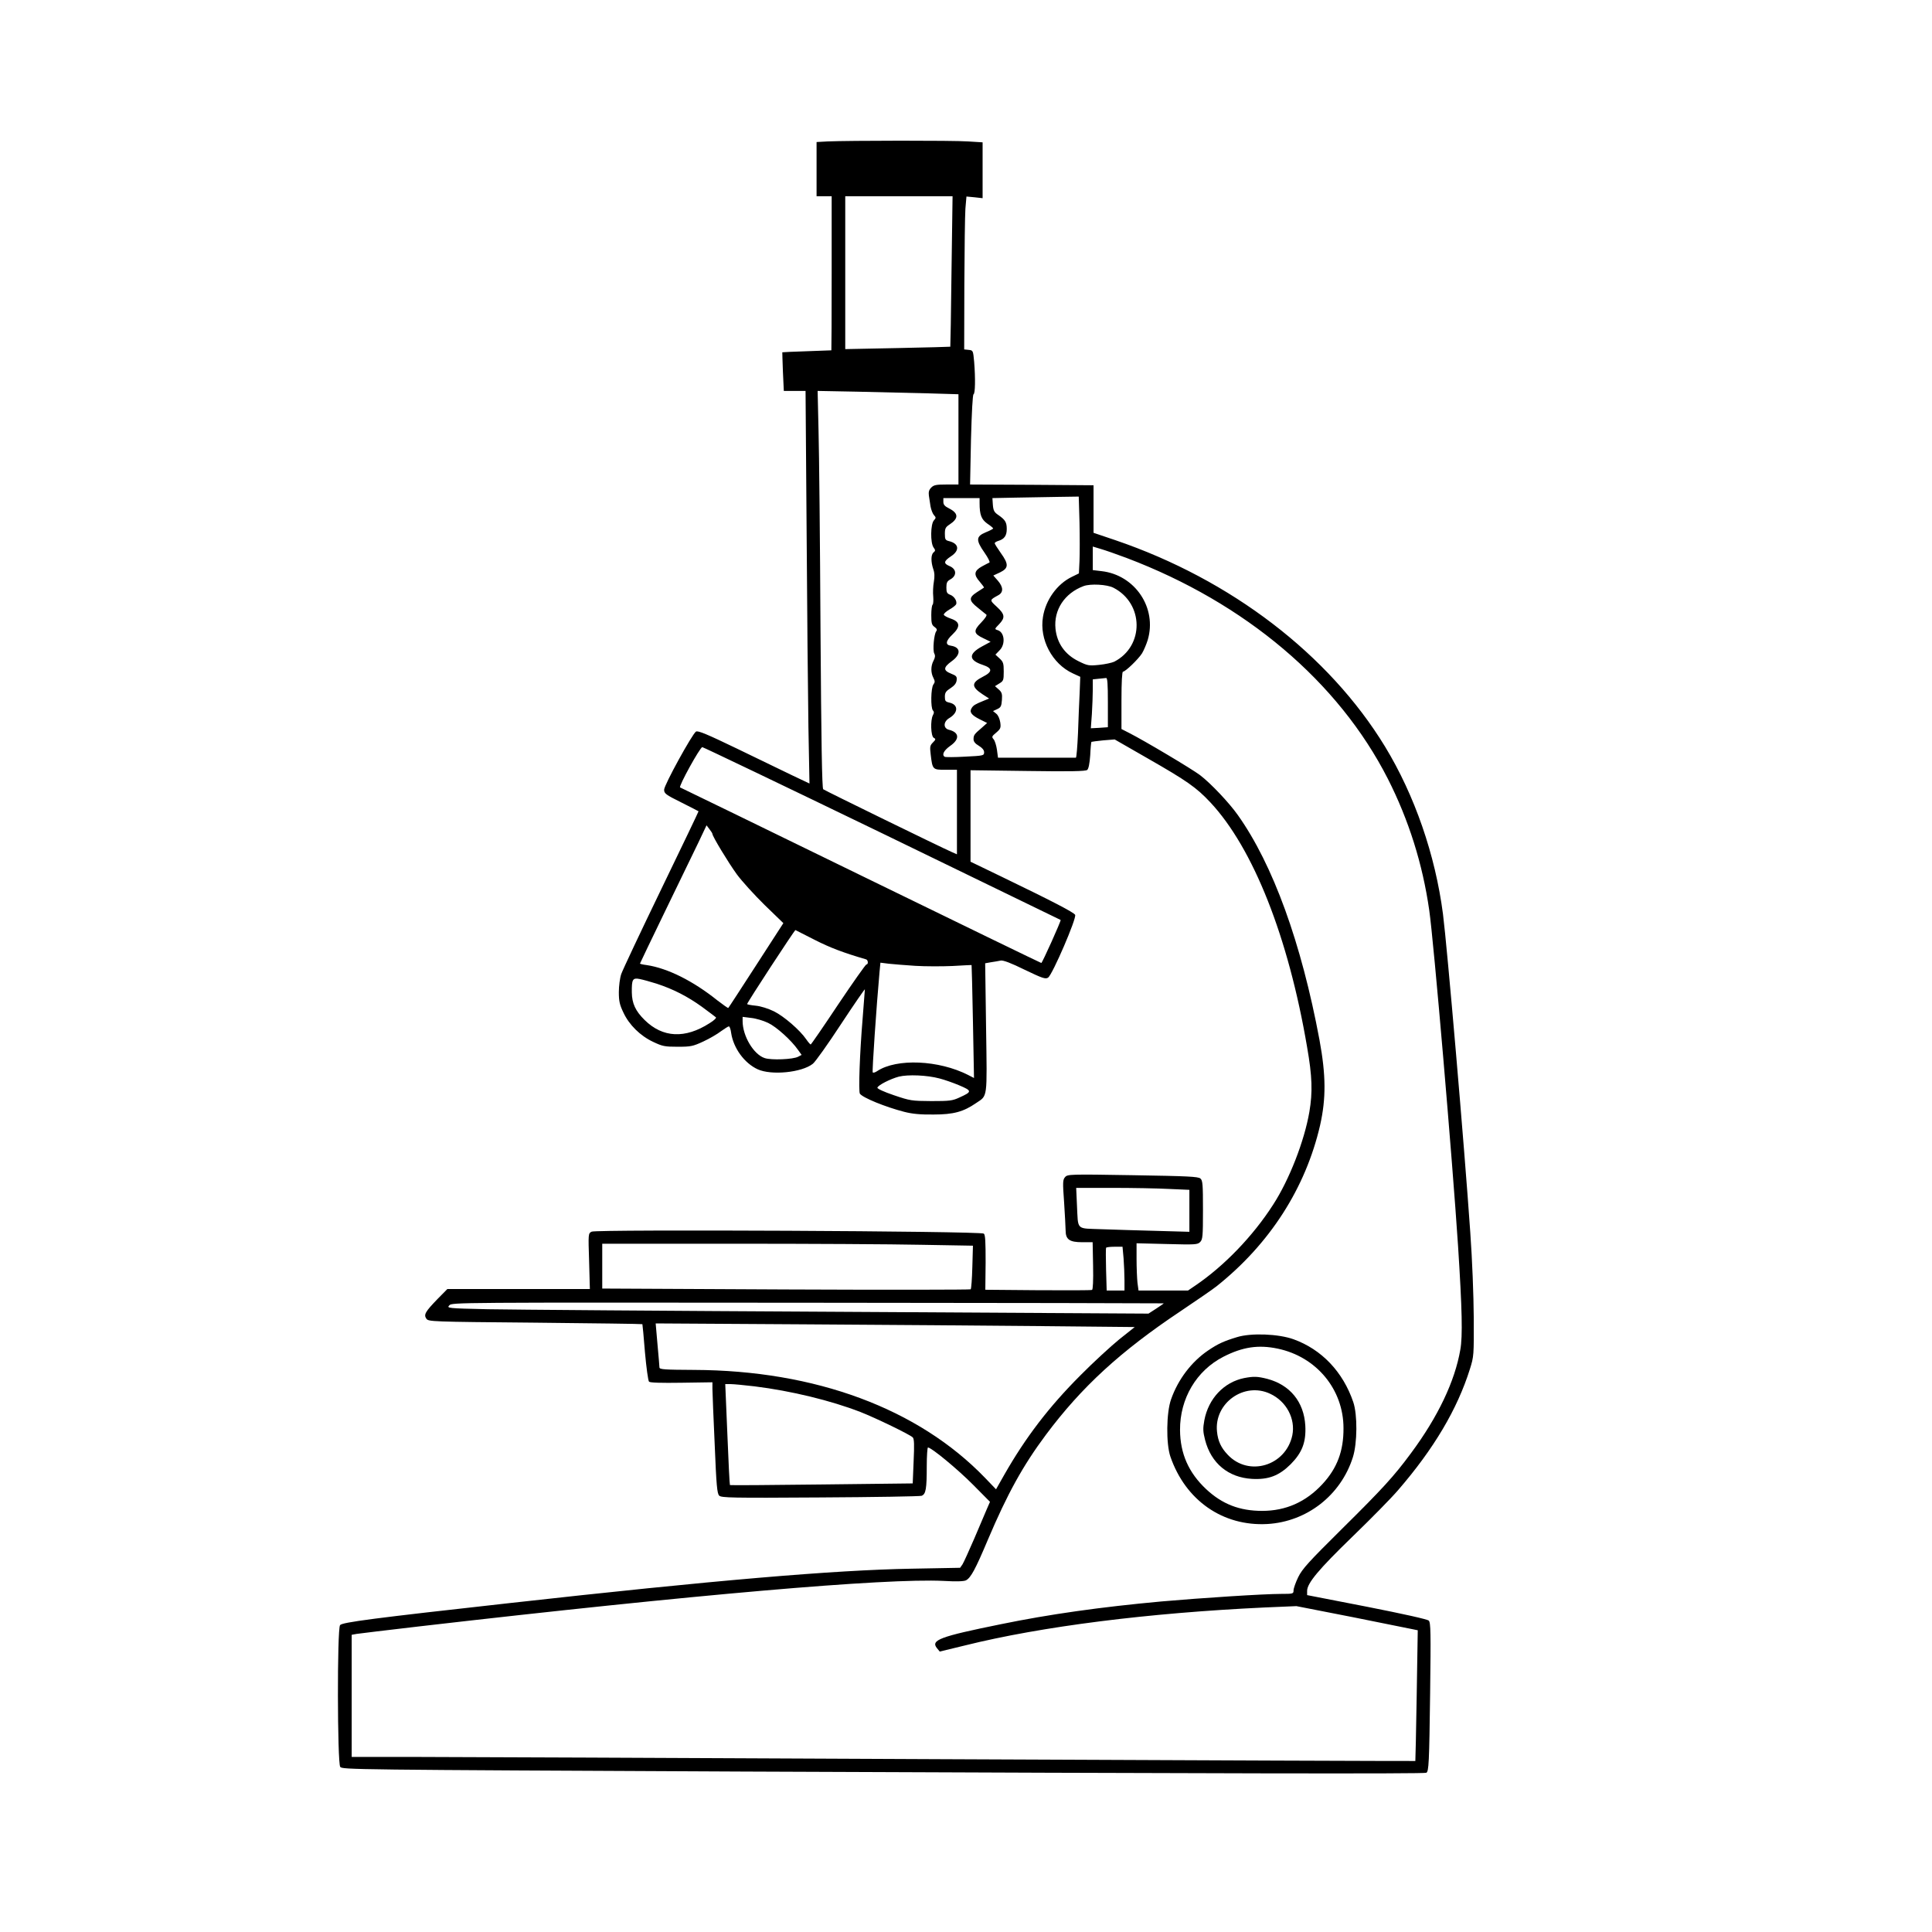 <?xml version="1.0" standalone="no"?>
<!DOCTYPE svg PUBLIC "-//W3C//DTD SVG 20010904//EN"
 "http://www.w3.org/TR/2001/REC-SVG-20010904/DTD/svg10.dtd">
<svg version="1.0" xmlns="http://www.w3.org/2000/svg"
 width="1280pt" height="1280pt" viewBox="0 0 1280 1280"
 preserveAspectRatio="xMidYMid meet">
<g transform="translate(0,1280) scale(0.1,-0.1)"
fill="#000000" stroke="none">
<path d="M5483 11863 l-73 -4 0 -179 0 -180 50 0 50 0 0 -510 c0 -280 -1 -510
-2 -511 -2 0 -75 -3 -163 -6 -88 -3 -161 -6 -162 -7 0 0 1 -58 4 -128 l6 -128
72 0 72 0 7 -927 c3 -511 9 -1096 12 -1301 l7 -373 -114 54 c-63 30 -228 110
-368 178 -197 95 -257 120 -270 112 -25 -16 -211 -354 -211 -385 0 -25 10 -33
113 -84 61 -31 113 -57 115 -59 1 -1 -110 -233 -247 -516 -137 -283 -256 -536
-265 -562 -9 -26 -16 -80 -16 -120 0 -59 5 -83 30 -135 38 -82 112 -155 198
-195 61 -29 76 -32 162 -32 87 0 101 3 170 35 41 19 94 50 117 68 24 17 47 32
52 32 5 0 12 -19 15 -43 15 -101 87 -200 175 -241 91 -42 293 -22 366 36 16
12 100 130 187 263 87 132 158 235 158 230 0 -6 -7 -94 -15 -195 -19 -227 -28
-481 -18 -496 19 -27 169 -88 293 -120 54 -14 108 -19 195 -18 132 0 198 18
282 76 77 52 73 21 66 499 l-6 427 39 7 c21 3 50 8 64 11 17 3 68 -16 159 -61
119 -57 137 -63 155 -52 29 20 191 396 179 416 -9 17 -161 95 -490 254 l-203
98 0 303 0 303 380 -5 c278 -4 383 -2 393 7 9 7 16 42 20 97 2 47 6 87 8 89 2
1 38 6 79 10 l75 6 216 -124 c264 -151 325 -194 418 -293 284 -304 517 -892
641 -1622 34 -194 37 -298 15 -428 -33 -193 -133 -450 -240 -615 -134 -209
-325 -407 -517 -537 l-47 -32 -164 0 -164 0 -7 52 c-3 29 -6 100 -6 157 l0
104 201 -5 c188 -5 203 -4 220 13 17 17 19 36 19 212 0 172 -2 196 -17 209
-15 13 -84 16 -449 22 -415 7 -431 6 -447 -12 -16 -18 -17 -32 -7 -168 5 -82
10 -166 10 -186 0 -60 26 -78 110 -78 l69 0 3 -156 c2 -99 -1 -158 -7 -160 -6
-3 -167 -3 -358 -2 l-349 3 2 181 c0 137 -2 183 -12 191 -20 17 -2568 29
-2598 13 -23 -12 -23 -12 -17 -196 l5 -184 -472 0 -472 0 -66 -67 c-81 -84
-92 -103 -73 -130 14 -19 30 -20 721 -26 389 -4 708 -8 710 -10 1 -1 9 -85 17
-186 9 -101 21 -189 27 -195 7 -7 81 -9 215 -7 l205 3 0 -44 c0 -23 7 -189 15
-367 11 -271 16 -327 30 -340 14 -14 80 -16 668 -12 358 2 661 7 673 11 28 11
34 45 34 196 0 68 4 124 8 124 23 0 199 -146 299 -247 l112 -113 -21 -48 c-11
-26 -49 -114 -83 -195 -35 -81 -70 -158 -78 -171 l-16 -23 -323 -6 c-511 -9
-1310 -77 -2663 -228 -899 -100 -1109 -127 -1122 -146 -20 -26 -18 -912 1
-939 14 -18 63 -19 2668 -31 3111 -13 4515 -16 4528 -8 16 10 19 62 25 531 5
398 4 464 -9 477 -9 9 -167 44 -410 92 l-396 77 0 28 c0 51 77 143 300 359
122 118 259 257 304 310 236 273 391 535 474 799 27 86 27 91 26 342 -1 149
-10 383 -23 565 -40 581 -153 1891 -181 2110 -51 391 -187 785 -384 1109 -372
610 -1020 1106 -1786 1367 l-145 49 0 158 0 157 -409 3 -409 2 6 298 c5 182
11 298 17 300 11 4 13 103 4 215 -7 75 -7 76 -37 79 l-29 3 1 425 c1 234 4
462 7 507 l7 81 53 -5 54 -6 0 185 0 185 -97 6 c-97 7 -791 6 -930 0z m821
-860 c-3 -274 -7 -499 -8 -500 0 -1 -157 -5 -348 -9 l-348 -7 0 507 0 506 356
0 355 0 -7 -497z m-156 -809 l202 -6 0 -299 0 -299 -80 0 c-67 0 -83 -3 -100
-20 -15 -15 -19 -29 -16 -53 3 -18 8 -50 11 -72 4 -22 14 -48 22 -57 15 -16
15 -20 0 -36 -22 -25 -24 -148 -2 -179 13 -18 13 -22 0 -33 -18 -15 -18 -62
-2 -110 9 -24 10 -50 4 -85 -5 -27 -7 -72 -4 -98 2 -26 0 -50 -4 -53 -5 -3 -9
-34 -9 -69 0 -54 3 -66 22 -79 15 -11 18 -19 11 -28 -15 -19 -25 -126 -13
-148 7 -13 6 -26 -5 -47 -19 -35 -19 -80 -1 -114 11 -22 11 -29 0 -44 -17 -23
-19 -156 -3 -172 8 -8 8 -17 0 -31 -18 -34 -14 -139 5 -150 15 -8 14 -12 -5
-31 -20 -20 -21 -29 -15 -79 12 -102 13 -102 99 -102 l75 0 0 -280 0 -280 -32
14 c-67 29 -843 408 -854 417 -8 6 -13 315 -18 1061 -3 579 -9 1171 -13 1316
l-6 262 264 -5 c145 -3 355 -8 467 -11z m1004 -855 c2 -94 2 -208 0 -255 l-4
-83 -47 -23 c-97 -47 -173 -152 -191 -265 -25 -149 61 -311 197 -374 l50 -23
-4 -105 c-3 -58 -8 -179 -11 -269 -4 -89 -10 -162 -14 -162 -5 0 -122 0 -262
0 l-254 0 -7 53 c-4 28 -14 60 -22 69 -14 16 -12 20 17 44 29 25 32 32 27 68
-4 24 -14 48 -27 58 l-21 17 28 13 c24 11 28 20 31 61 3 40 -1 51 -21 69 l-25
22 29 18 c27 16 29 22 29 79 0 54 -3 64 -28 87 l-27 25 27 28 c41 40 34 120
-12 134 -22 7 -21 8 9 39 42 44 39 66 -15 116 -49 45 -49 44 9 76 36 19 35 54
-2 97 l-30 34 45 21 c57 28 58 54 4 129 -22 31 -40 60 -40 64 0 4 10 11 23 15
41 12 57 35 57 79 0 45 -10 61 -56 93 -27 18 -33 30 -36 67 l-3 45 150 3 c82
1 211 4 286 5 l136 2 5 -171z m-662 129 c0 -79 12 -109 51 -137 21 -14 38 -28
39 -32 0 -3 -22 -15 -50 -26 -64 -27 -66 -51 -7 -135 23 -33 38 -63 32 -65 -5
-2 -28 -14 -50 -26 -52 -29 -55 -55 -14 -101 17 -20 30 -38 28 -39 -2 -2 -23
-15 -46 -30 -56 -36 -55 -56 5 -103 26 -21 51 -42 57 -46 5 -5 -9 -26 -34 -52
-54 -55 -51 -74 13 -104 l49 -24 -59 -32 c-89 -49 -87 -90 7 -121 66 -22 66
-46 0 -79 -76 -39 -77 -66 -1 -116 l43 -28 -39 -16 c-52 -21 -66 -29 -77 -48
-16 -25 -1 -46 53 -73 l50 -25 -37 -33 c-48 -41 -53 -47 -53 -75 0 -15 11 -29
35 -43 23 -14 35 -28 35 -43 0 -22 -4 -23 -126 -29 -70 -4 -130 -4 -135 -1
-21 13 -6 42 36 72 65 45 61 90 -8 107 -39 10 -38 54 3 78 60 36 60 89 0 102
-26 6 -30 11 -30 39 0 27 7 37 38 57 26 17 38 33 40 52 3 25 -2 30 -37 44 -53
21 -52 41 4 82 63 45 61 93 -5 103 -39 5 -35 32 11 75 54 52 50 84 -13 105
-23 8 -43 19 -45 25 -2 6 14 21 36 34 22 12 43 29 46 36 7 21 -13 53 -41 63
-20 8 -24 16 -24 48 0 31 5 41 24 52 47 25 45 70 -4 90 -40 17 -38 32 10 64
60 39 54 85 -13 101 -24 6 -27 12 -27 49 0 35 5 44 31 61 61 40 60 74 -2 106
-30 15 -39 25 -39 44 l0 25 120 0 120 0 0 -32z m975 -365 c786 -298 1402 -819
1730 -1463 138 -272 230 -563 274 -870 30 -207 153 -1646 191 -2225 27 -421
31 -598 15 -687 -36 -209 -148 -445 -327 -686 -113 -153 -188 -235 -458 -502
-221 -219 -262 -264 -289 -319 -17 -35 -31 -75 -31 -88 0 -22 -3 -23 -82 -23
-116 0 -532 -27 -793 -50 -404 -37 -744 -85 -1065 -151 -404 -82 -466 -105
-422 -159 l18 -22 165 40 c510 127 1218 216 1986 252 l212 9 378 -74 c208 -42
389 -78 402 -81 l24 -5 -7 -432 c-4 -237 -8 -432 -9 -434 -2 -1 -1418 4 -3147
12 -1730 8 -3315 15 -3522 15 l-378 0 0 405 0 404 33 6 c17 3 205 25 417 50
1818 210 3086 320 3472 301 85 -5 135 -3 148 4 32 17 62 72 145 269 129 304
232 491 385 696 236 316 493 552 890 817 107 72 215 146 240 166 353 281 590
651 686 1067 40 178 39 331 -4 565 -120 643 -308 1162 -541 1490 -58 82 -179
210 -251 265 -53 40 -368 228 -471 280 l-49 25 0 190 c0 123 4 190 10 190 16
0 100 81 126 121 12 20 29 60 38 89 63 212 -84 431 -306 456 l-58 7 0 78 0 78
53 -16 c28 -8 106 -35 172 -60z m-88 -197 c202 -104 205 -387 5 -490 -15 -7
-60 -17 -100 -21 -69 -7 -77 -5 -136 24 -90 44 -143 119 -153 215 -13 125 60
236 186 283 46 17 156 11 198 -11z m-37 -760 l0 -164 -56 -4 -57 -3 7 95 c3
52 6 125 6 162 l0 67 38 4 c20 2 43 4 50 5 9 2 12 -37 12 -162z m-1495 -867
c649 -315 1181 -573 1182 -574 5 -3 -122 -285 -128 -285 -3 0 -541 261 -1195
580 -653 319 -1193 581 -1198 583 -13 4 132 267 147 267 6 0 543 -257 1192
-571z m-1125 -4 c0 -16 106 -191 162 -268 33 -45 116 -136 184 -203 l124 -120
-181 -280 c-99 -153 -182 -281 -184 -282 -2 -2 -34 21 -72 50 -161 129 -329
213 -468 234 -25 3 -45 8 -45 10 0 2 75 158 166 346 92 189 191 394 221 456
l54 114 19 -25 c11 -14 20 -28 20 -32z m678 -702 c100 -51 189 -85 340 -129
14 -4 16 -34 2 -34 -5 0 -89 -119 -187 -265 -97 -146 -179 -265 -182 -265 -3
0 -17 16 -30 35 -41 60 -147 152 -214 185 -37 18 -87 34 -120 37 -31 3 -57 8
-57 11 0 10 315 492 320 490 3 -2 60 -31 128 -65z m667 -172 c66 -4 176 -4
245 -1 69 4 126 7 127 6 1 0 5 -169 9 -374 l7 -374 -39 20 c-194 99 -473 111
-602 26 -13 -9 -26 -13 -30 -9 -5 5 25 443 45 664 l6 63 56 -7 c31 -3 110 -10
176 -14z m-1715 -118 c110 -36 204 -84 300 -153 47 -35 89 -66 93 -70 5 -4
-14 -22 -42 -39 -162 -104 -310 -97 -430 21 -61 60 -84 110 -85 183 -1 86 5
98 51 89 21 -4 72 -18 113 -31z m739 -260 c55 -26 154 -115 199 -180 l23 -32
-23 -12 c-33 -18 -178 -24 -222 -9 -73 24 -146 146 -146 245 l0 28 56 -7 c31
-3 82 -18 113 -33z m1135 -368 c32 -8 92 -29 132 -46 85 -36 85 -42 1 -80 -47
-22 -66 -24 -187 -24 -130 1 -139 2 -248 39 -65 22 -111 43 -109 50 5 17 86
58 142 73 61 15 187 10 269 -12z m1519 -732 l137 -6 0 -139 0 -139 -212 6
c-117 3 -282 8 -366 11 -177 7 -158 -12 -167 162 l-5 112 238 0 c131 0 300 -3
375 -7z m-1641 -370 l344 -6 -4 -141 c-2 -78 -7 -144 -11 -148 -3 -3 -554 -4
-1223 -1 l-1218 6 0 149 0 148 883 0 c486 0 1039 -3 1229 -7z m1342 -90 c3
-42 6 -107 6 -145 l0 -68 -59 0 -59 0 -4 138 c-2 75 -2 140 0 145 2 4 27 7 56
7 l53 0 7 -77z m266 -298 c0 -2 -23 -17 -50 -35 l-51 -33 -2052 12 c-1129 6
-2175 14 -2325 17 -270 6 -273 7 -255 26 17 19 47 19 2375 17 1297 -1 2358 -3
2358 -4z m-799 -151 l607 -6 -102 -81 c-55 -45 -171 -151 -256 -237 -211 -211
-365 -413 -506 -660 l-55 -97 -72 75 c-443 460 -1125 713 -1929 716 -195 1
-228 3 -229 16 0 8 -6 77 -13 154 l-12 138 981 -6 c539 -3 1253 -9 1586 -12z
m-1911 -399 c242 -30 505 -94 701 -170 102 -40 327 -149 346 -168 10 -9 11
-49 6 -158 l-6 -147 -604 -7 c-332 -4 -605 -6 -607 -4 -2 2 -10 154 -17 337
l-14 332 35 0 c20 0 92 -7 160 -15z"/>
<path d="M8195 3941 c-86 -26 -126 -44 -192 -89 -109 -74 -198 -191 -244 -322
-32 -88 -34 -295 -5 -380 100 -291 348 -463 642 -447 262 15 487 190 567 442
30 94 31 282 3 365 -68 201 -210 350 -396 417 -100 36 -282 43 -375 14z m270
-76 c257 -54 436 -270 436 -527 1 -151 -42 -265 -139 -370 -110 -119 -243
-178 -400 -178 -150 0 -265 45 -371 144 -116 109 -172 235 -173 392 -1 208
108 393 287 485 127 65 231 81 360 54z"/>
<path d="M8243 3670 c-134 -27 -237 -136 -264 -280 -10 -55 -9 -75 5 -130 40
-155 154 -249 311 -258 110 -6 179 21 256 97 76 77 103 146 97 256 -9 157
-101 270 -253 310 -64 16 -88 17 -152 5z m172 -104 c108 -50 169 -166 147
-275 -43 -203 -289 -277 -428 -129 -44 46 -65 91 -71 153 -20 189 180 332 352
251z"/>
</g>
</svg>
